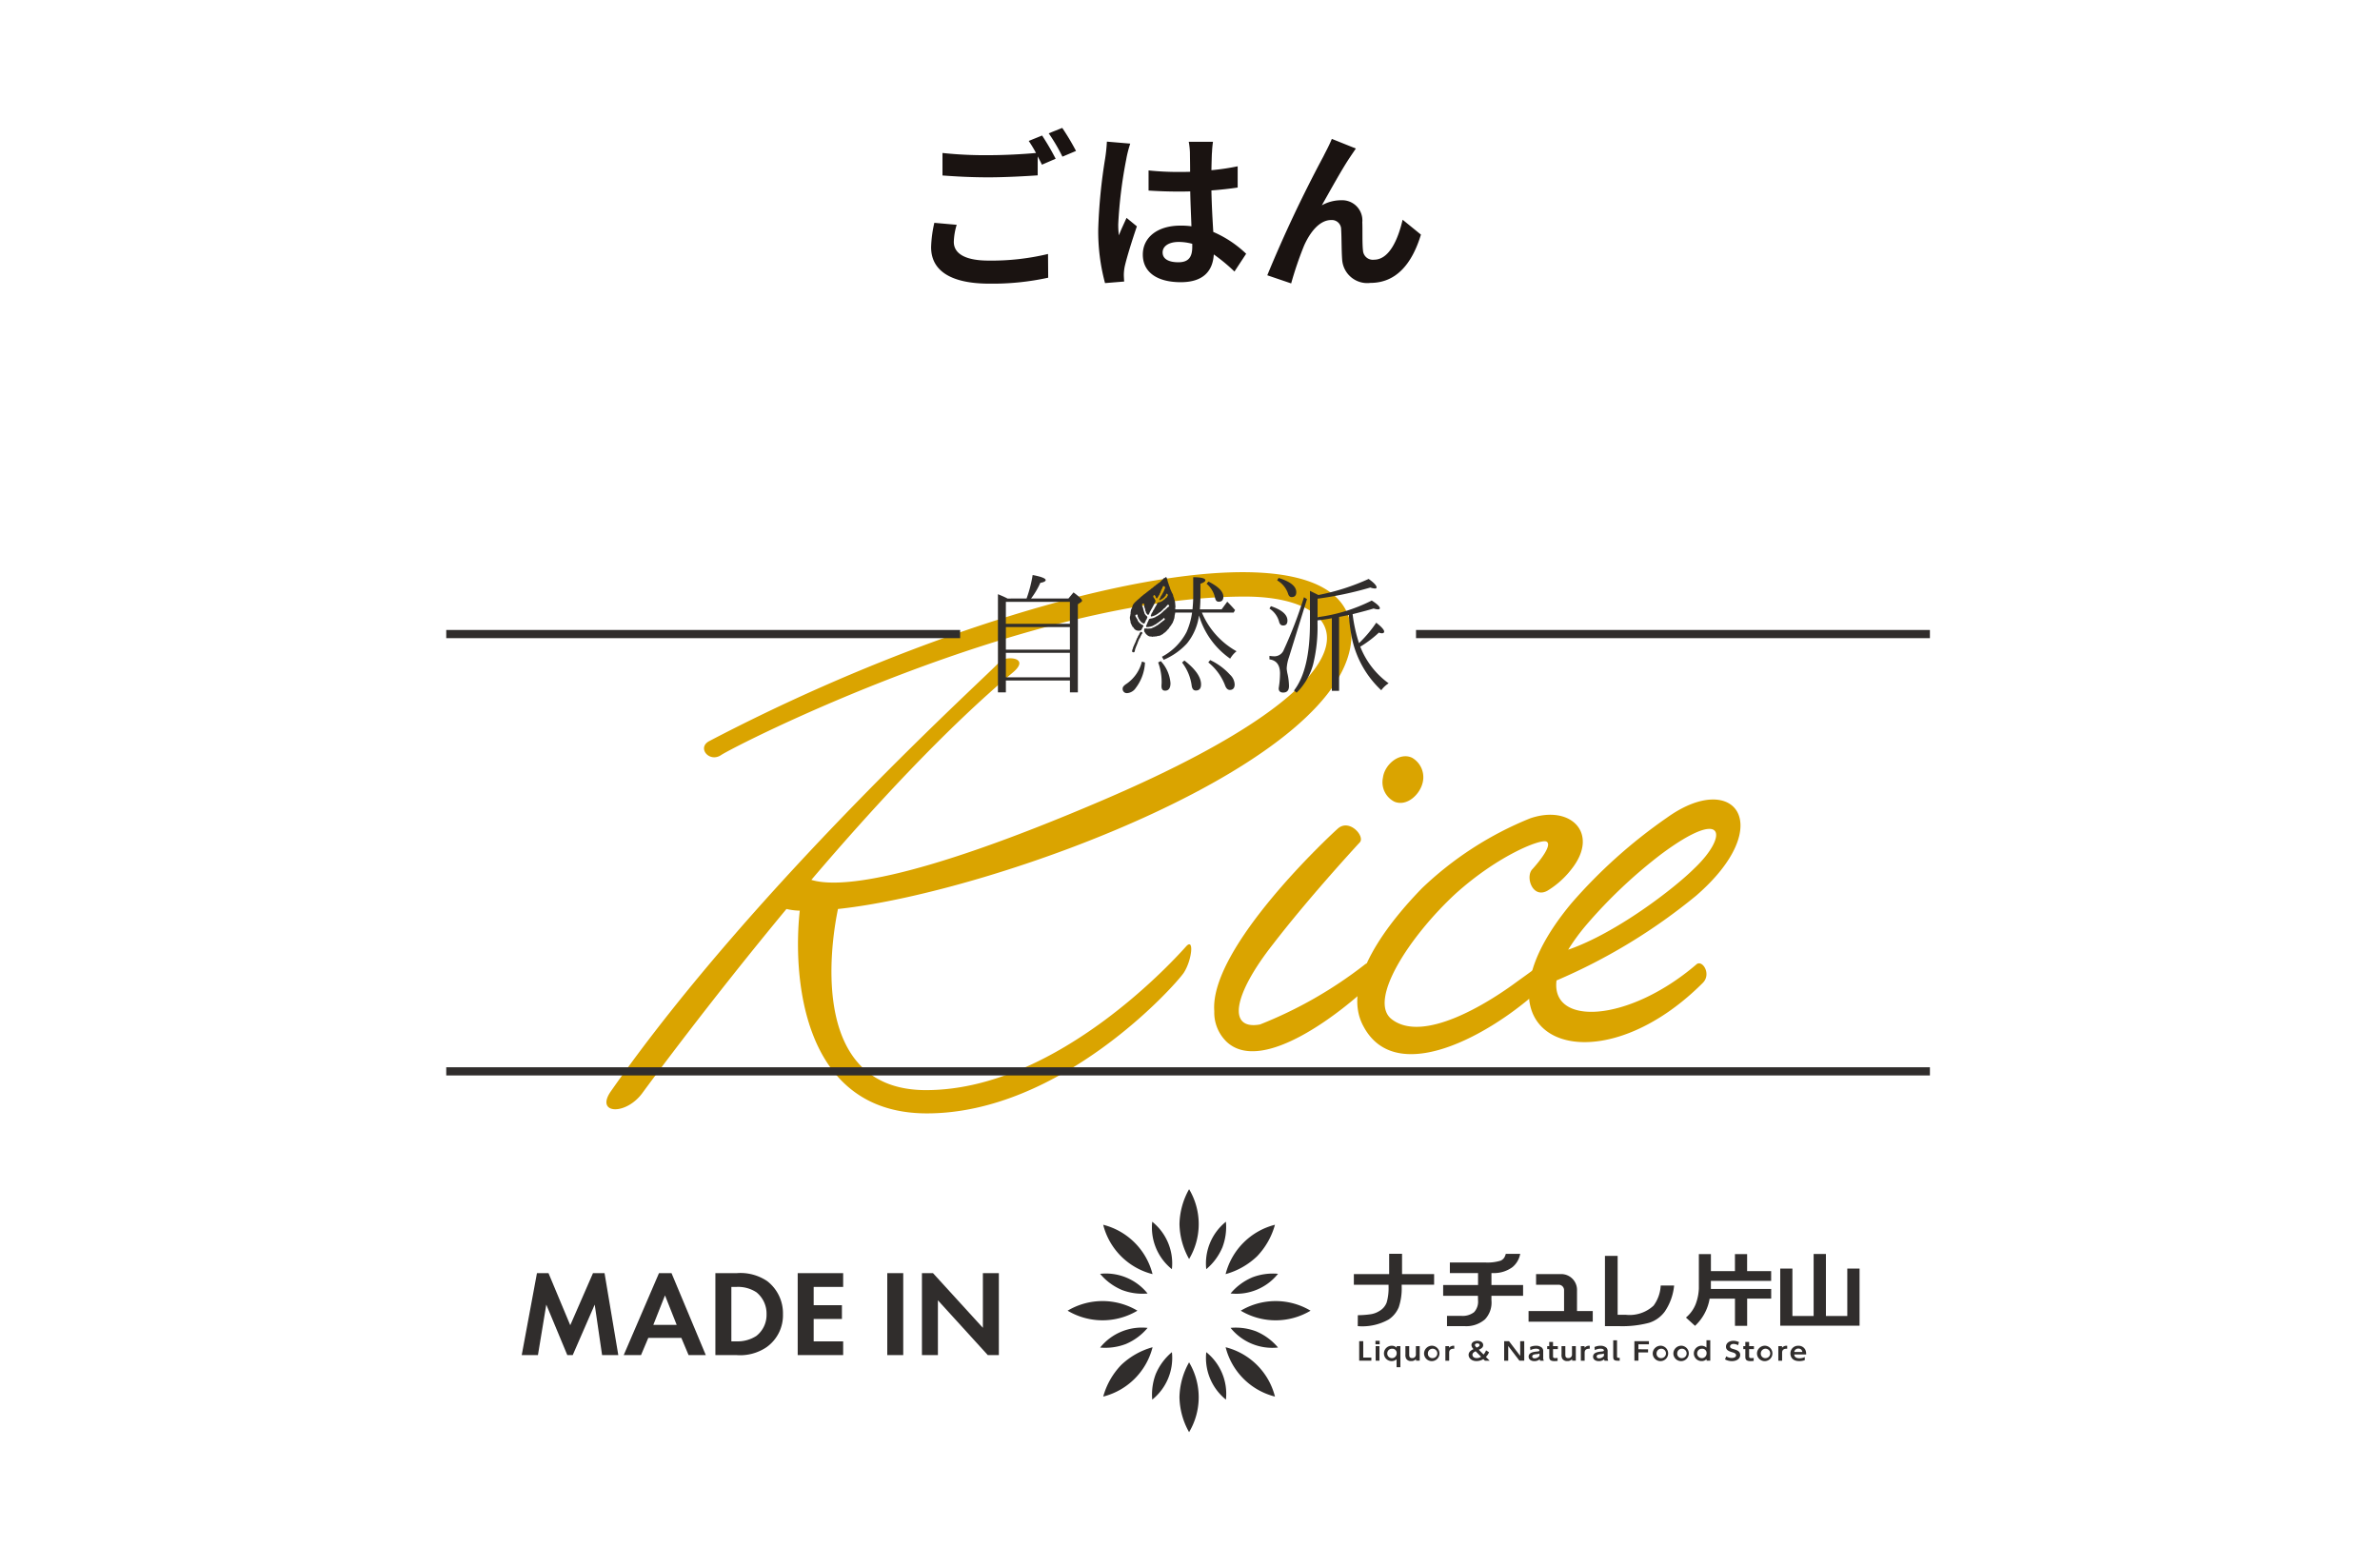 <svg xmlns="http://www.w3.org/2000/svg" xmlns:xlink="http://www.w3.org/1999/xlink" width="240" height="158" viewBox="0 0 240 158"><defs><clipPath id="a"><rect width="149.613" height="131.521" fill="none"/></clipPath></defs><g transform="translate(-518 -2860)"><rect width="240" height="158" transform="translate(518 2860)" fill="#fff"/><g transform="translate(563 2872.898)"><g clip-path="url(#a)"><path d="M42.377,11.5c0,1.111,1.043,1.879,3.5,1.879a24.355,24.355,0,0,0,6-.666l.017,2.392a26.208,26.208,0,0,1-5.928.6c-3.913,0-5.879-1.316-5.879-3.674a12.389,12.389,0,0,1,.326-2.46l2.255.2a6.411,6.411,0,0,0-.291,1.726M52.646,3.109l-1.383.6c-.12-.256-.273-.546-.427-.837V4.784c-1.2.085-3.315.2-4.938.2-1.794,0-3.28-.085-4.664-.188V2.528a40.121,40.121,0,0,0,4.647.222c1.625,0,3.469-.1,4.784-.222a12.78,12.78,0,0,0-.734-1.214L51.28.768a25.23,25.23,0,0,1,1.366,2.341m2.05-.785L53.33,2.9A17.988,17.988,0,0,0,51.946.546L53.312,0A24.414,24.414,0,0,1,54.7,2.323" transform="translate(8.806)" fill="#1a1311"/><path d="M56.742,2.86a45.658,45.658,0,0,0-.82,6.612,8.077,8.077,0,0,0,.068,1.111c.223-.6.513-1.178.77-1.76l1.042.855c-.478,1.4-1.025,3.143-1.229,4.065a4.8,4.8,0,0,0-.087.8c0,.171.018.461.035.7L54.59,15.4a20.06,20.06,0,0,1-.684-5.467,54.354,54.354,0,0,1,.7-7.125,16.277,16.277,0,0,0,.172-1.673l2.356.2a11.266,11.266,0,0,0-.393,1.52m8.628-.6c-.016.377-.034,1.009-.051,1.76a23.377,23.377,0,0,0,2.648-.393V5.765c-.82.12-1.708.222-2.648.29.035,1.658.12,3.025.189,4.186a11.184,11.184,0,0,1,3.314,2.2l-1.178,1.794a18.037,18.037,0,0,0-2.084-1.726c-.1,1.64-1.026,2.8-3.332,2.8-2.358,0-3.826-.99-3.826-2.784,0-1.726,1.468-2.921,3.792-2.921a7.586,7.586,0,0,1,1.11.068c-.033-1.06-.1-2.306-.12-3.52-.409.017-.82.017-1.212.017-1.009,0-1.982-.034-2.991-.1V4.039a28.516,28.516,0,0,0,2.991.154c.393,0,.8,0,1.2-.017,0-.837-.018-1.537-.018-1.9a7.25,7.25,0,0,0-.12-1.127h2.443a10.691,10.691,0,0,0-.1,1.11M61.987,13.3c1.042,0,1.4-.546,1.4-1.554v-.307a5.221,5.221,0,0,0-1.366-.189c-.975,0-1.623.41-1.623,1.06,0,.7.684.99,1.589.99" transform="translate(11.841 0.249)" fill="#1a1311"/><path d="M76.269,2.687c-.838,1.229-2.033,3.416-2.887,4.92a3.975,3.975,0,0,1,1.965-.512,2.035,2.035,0,0,1,2.117,2.221c.035.768-.016,2.136.07,2.853a.993.993,0,0,0,1.11.922c1.487,0,2.392-1.914,2.887-4.031l1.845,1.5c-.888,2.922-2.477,4.869-5.091,4.869a2.537,2.537,0,0,1-2.854-2.375c-.067-.9-.051-2.306-.1-3.006a.937.937,0,0,0-1.007-.957c-1.161,0-2.117,1.2-2.733,2.581a35.925,35.925,0,0,0-1.3,3.809l-2.409-.82a131.5,131.5,0,0,1,5.671-12.01c.222-.461.548-1.026.838-1.743l2.425.973c-.17.24-.359.529-.546.8" transform="translate(14.911 0.2)" fill="#1a1311"/><path d="M45.473,88.96C58.878,88.96,70.946,75.3,71.7,74.466c.835-.922.585,1.425-.252,2.681-.922,1.34-12.4,14.16-25.89,14.16-12.9,0-13.489-14.411-12.819-20.444a6.492,6.492,0,0,1-1.342-.168c-7.707,9.3-13.574,17.261-14.5,18.517-1.676,2.347-4.858,2.18-3.182-.168,14.829-21.2,38.625-42.48,39.127-43.232.42-.671,3.269-.588,1.425,1-6.787,5.7-14.076,13.572-20.36,20.946,2.43.755,9.468.5,29.408-8.044C92.478,47.234,88.876,39.192,77.647,39.192c-22.034,0-51.7,15.165-52.869,16-1.172.753-2.43-.755-1.172-1.425C53.853,37.935,88.539,30.478,88.372,43.129,88.205,55.865,52.428,69.02,36.592,70.695c-.838,4.021-2.765,18.266,8.882,18.266" transform="translate(2.91 8.069)" fill="#daa400"/><path d="M75.987,59.224c1.172-1.006,2.765.838,2.177,1.423-1.005,1.09-5.362,5.867-8.714,10.222-4.1,5.2-4.608,8.714-1.339,8.129a42.718,42.718,0,0,0,10.557-6.034c.668-.587,1.59.922.753,1.843-2.932,2.849-11.059,9.3-14.662,5.948a4.1,4.1,0,0,1-1.256-3.1c-.5-6.452,11.9-17.93,12.484-18.433m8.546-4.692c-.252,1.257-1.594,2.512-2.849,2.01a2.192,2.192,0,0,1-1.173-2.43c.168-1.34,1.675-2.6,2.932-2.011a2.26,2.26,0,0,1,1.09,2.431" transform="translate(13.946 11.412)" fill="#daa400"/><path d="M94.415,73.746C89.891,78.27,79.5,84.638,75.982,78.187c-2.514-4.441,2.765-10.809,5.867-13.992A34.441,34.441,0,0,1,92.74,57.156c4.107-1.425,7.039,1.507,4.19,5.11a8.859,8.859,0,0,1-2.43,2.18c-1.51.838-2.264-1.425-1.51-2.18.755-.837,2.012-2.43,1.426-2.765-.5-.334-4.86,1.342-9.216,5.279-4.61,4.274-8.882,10.809-6.37,12.652,3.1,2.348,9.385-1.423,12.654-3.853,1.172-.838,2.094-1.509,2.261-1.676.587-.587,1.593.921.671,1.843" transform="translate(16.545 12.474)" fill="#daa400"/><path d="M93.81,65.98a51.873,51.873,0,0,1,9.635-8.629c6.786-4.86,11.143.754,2.932,7.875A57.971,57.971,0,0,1,92.3,73.773c-.585,4.608,7.2,4.272,14.076-1.593.588-.587,1.593.922.671,1.843C95.82,85.25,82.5,79.553,93.81,65.98m12.4-3.519c3.436-3.267,3.182-6.284-3.352-1.425a49.568,49.568,0,0,0-7.54,7.123,20.79,20.79,0,0,0-1.843,2.514c4.858-1.676,10.724-6.2,12.734-8.212" transform="translate(19.661 12.197)" fill="#daa400"/><path d="M75.89,100.311v1.65h.818v.318H75.481v-1.969Z" transform="translate(16.58 22.034)" fill="#302d2c"/><path d="M77.249,100.631h-.423v-.35h.423Zm-.02,1.655h-.383v-1.467h.383Z" transform="translate(16.876 22.028)" fill="#302d2c"/><path d="M78.81,100.73h.374v2.123H78.8v-.8a.745.745,0,0,1-.5.184.773.773,0,0,1,0-1.547.673.673,0,0,1,.511.2Zm-.45.259a.476.476,0,1,0,.45.473.43.43,0,0,0-.45-.473" transform="translate(17.031 22.118)" fill="#302d2c"/><path d="M80.743,100.722v1.467h-.372v-.162a.606.606,0,0,1-.49.2.551.551,0,0,1-.5-.239.786.786,0,0,1-.078-.442v-.827h.383v.834c0,.162,0,.374.3.374a.35.35,0,0,0,.372-.374v-.834Z" transform="translate(17.42 22.125)" fill="#302d2c"/><path d="M81.7,100.689a.778.778,0,1,1-.856.772.794.794,0,0,1,.856-.772m0,1.249a.475.475,0,1,0-.47-.477.447.447,0,0,0,.47.477" transform="translate(17.758 22.117)" fill="#302d2c"/><path d="M82.607,102.2V100.73h.372v.162a.6.6,0,0,1,.524-.2v.3c-.27-.012-.513.06-.513.39v.818Z" transform="translate(18.145 22.118)" fill="#302d2c"/><path d="M86.038,101.668a1.581,1.581,0,0,0,.252-.424l.3.193a1.576,1.576,0,0,1-.317.473l.378.378h-.479l-.16-.161a1.3,1.3,0,0,1-.684.2c-.5,0-.8-.3-.8-.627s.3-.483.5-.584a.6.6,0,0,1-.215-.4c0-.234.215-.434.607-.434.333,0,.577.178.577.432s-.211.363-.438.473Zm-.8-.333c-.179.087-.324.185-.324.357s.148.333.435.333a.8.8,0,0,0,.438-.133Zm-.072-.622c0,.057.032.113.174.256.206-.093.293-.152.293-.254,0-.072-.046-.167-.223-.17s-.244.09-.244.167" transform="translate(18.567 22.027)" fill="#302d2c"/><path d="M87.955,100.311l1.129,1.483v-1.483h.409v1.969h-.488L87.877,100.8v1.482h-.41v-1.969Z" transform="translate(19.213 22.034)" fill="#302d2c"/><path d="M89.635,100.82a1.38,1.38,0,0,1,.593-.13.873.873,0,0,1,.61.2.5.5,0,0,1,.122.392v.585a.625.625,0,0,0,.066.335h-.374a.312.312,0,0,1-.038-.151.827.827,0,0,1-.545.19c-.3,0-.578-.148-.578-.449,0-.427.5-.483.82-.518.188-.022.272-.029.272-.121s-.113-.167-.343-.167a1.193,1.193,0,0,0-.571.15Zm.953.654a1.034,1.034,0,0,1-.322.062c-.183.02-.412.044-.412.239,0,.1.072.183.24.183a.618.618,0,0,0,.494-.248Z" transform="translate(19.657 22.118)" fill="#302d2c"/><path d="M91.23,100.374h.383v.424H92.1v.3h-.485v.707c0,.126.017.2.221.2.087,0,.189-.012.238-.017v.3a3.175,3.175,0,0,1-.324.02c-.517,0-.517-.261-.517-.482V101.1h-.206v-.3h.206Z" transform="translate(19.994 22.048)" fill="#302d2c"/><path d="M93.651,100.722v1.467h-.372v-.162a.606.606,0,0,1-.49.2.551.551,0,0,1-.5-.239.786.786,0,0,1-.078-.442v-.827h.383v.834c0,.162,0,.374.3.374a.35.35,0,0,0,.372-.374v-.834Z" transform="translate(20.255 22.125)" fill="#302d2c"/><path d="M93.808,102.2V100.73h.372v.162a.6.6,0,0,1,.524-.2v.3c-.27-.012-.513.06-.513.39v.818Z" transform="translate(20.606 22.118)" fill="#302d2c"/><path d="M94.963,100.82a1.371,1.371,0,0,1,.592-.13.873.873,0,0,1,.61.2.5.5,0,0,1,.122.392v.585a.625.625,0,0,0,.066.335h-.374a.312.312,0,0,1-.038-.151.827.827,0,0,1-.545.19c-.3,0-.578-.148-.578-.449,0-.427.5-.483.82-.518.188-.022.272-.029.272-.121s-.113-.167-.343-.167a1.193,1.193,0,0,0-.571.15Zm.951.654a1.034,1.034,0,0,1-.322.062c-.183.02-.412.044-.412.239,0,.1.072.183.24.183a.618.618,0,0,0,.494-.248Z" transform="translate(20.827 22.118)" fill="#302d2c"/><path d="M97.137,102.3h-.189c-.421,0-.463-.148-.463-.4v-1.658h.383v1.636c0,.074.009.126.148.126h.122Z" transform="translate(21.194 22.018)" fill="#302d2c"/><path d="M99.614,101.131v.313h-.97v.835h-.409v-1.969H99.7v.318h-1.06v.5Z" transform="translate(21.578 22.034)" fill="#302d2c"/><path d="M100.607,100.689a.778.778,0,1,1-.856.772.794.794,0,0,1,.856-.772m0,1.249a.475.475,0,1,0-.47-.477.447.447,0,0,0,.47.477" transform="translate(21.911 22.117)" fill="#302d2c"/><path d="M102.314,100.689a.778.778,0,1,1-.856.772.794.794,0,0,1,.856-.772m0,1.249a.475.475,0,1,0-.47-.477.447.447,0,0,0,.47.477" transform="translate(22.286 22.117)" fill="#302d2c"/><path d="M104.433,102.135a.678.678,0,0,1-.511.2.773.773,0,1,1,.5-1.361v-.738h.383v2.06h-.374Zm-.45-1.046a.476.476,0,1,0,.45.473.429.429,0,0,0-.45-.473" transform="translate(22.659 22.018)" fill="#302d2c"/><path d="M107.04,100.728a.884.884,0,0,0-.452-.131c-.215,0-.355.111-.355.254,0,.166.157.212.346.267.333.1.678.2.678.6,0,.35-.327.612-.829.612a1.462,1.462,0,0,1-.7-.173l.118-.313a1.045,1.045,0,0,0,.557.168c.238,0,.439-.094.439-.27,0-.194-.233-.261-.418-.315-.339-.1-.6-.22-.6-.556s.3-.589.751-.589a1.277,1.277,0,0,1,.561.13Z" transform="translate(23.225 22.027)" fill="#302d2c"/><path d="M107.443,100.374h.383v.424h.485v.3h-.485v.707c0,.126.017.2.221.2.087,0,.189-.012.238-.017v.3a3.175,3.175,0,0,1-.324.02c-.517,0-.517-.261-.517-.482V101.1h-.206v-.3h.206Z" transform="translate(23.556 22.048)" fill="#302d2c"/><path d="M109.226,100.689a.778.778,0,1,1-.856.772.794.794,0,0,1,.856-.772m0,1.249a.475.475,0,1,0-.47-.477.447.447,0,0,0,.47.477" transform="translate(23.805 22.117)" fill="#302d2c"/><path d="M110.134,102.2V100.73h.372v.162a.6.6,0,0,1,.524-.2v.3c-.27-.012-.513.06-.513.39v.818Z" transform="translate(24.192 22.118)" fill="#302d2c"/><path d="M111.517,101.568c.011.1.043.381.524.381a1.208,1.208,0,0,0,.54-.121v.315a1.6,1.6,0,0,1-.557.094c-.726,0-.888-.466-.888-.762a.758.758,0,0,1,.8-.784.746.746,0,0,1,.7.4,1.052,1.052,0,0,1,.084.478Zm.821-.249a.381.381,0,0,0-.406-.345.392.392,0,0,0-.41.345Z" transform="translate(24.412 22.118)" fill="#302d2c"/><path d="M60.623,91.266a7.46,7.46,0,0,0,.97,3.52,6.874,6.874,0,0,0,0-7.04,7.46,7.46,0,0,0-.97,3.52" transform="translate(13.316 19.274)" fill="#302d2c"/><path d="M60.621,105.582a7.46,7.46,0,0,0,.97,3.52,6.872,6.872,0,0,0,0-7.039,7.452,7.452,0,0,0-.97,3.519" transform="translate(13.316 22.419)" fill="#302d2c"/><path d="M65.689,97.966a6.872,6.872,0,0,0,7.039,0,6.872,6.872,0,0,0-7.039,0" transform="translate(14.429 21.306)" fill="#302d2c"/><path d="M58.413,97.965a6.872,6.872,0,0,0-7.039,0,6.872,6.872,0,0,0,7.039,0" transform="translate(11.285 21.306)" fill="#302d2c"/><path d="M67.613,93.863a7.456,7.456,0,0,0,1.8-3.175,6.879,6.879,0,0,0-4.977,4.977,7.456,7.456,0,0,0,3.175-1.8" transform="translate(14.154 19.92)" fill="#302d2c"/><path d="M56.118,102.614a7.456,7.456,0,0,0-1.8,3.175,6.879,6.879,0,0,0,4.977-4.977,7.456,7.456,0,0,0-3.175,1.8" transform="translate(11.931 22.144)" fill="#302d2c"/><path d="M64.438,100.812a6.865,6.865,0,0,0,4.976,4.977,6.87,6.87,0,0,0-4.976-4.977" transform="translate(14.154 22.144)" fill="#302d2c"/><path d="M59.292,95.665a6.869,6.869,0,0,0-4.977-4.977,6.874,6.874,0,0,0,4.977,4.977" transform="translate(11.931 19.92)" fill="#302d2c"/><path d="M60.357,95.222a5.388,5.388,0,0,0-1.982-4.786,5.388,5.388,0,0,0,1.982,4.786" transform="translate(12.817 19.865)" fill="#302d2c"/><path d="M62.842,101.22a5.4,5.4,0,0,0,1.982,4.786,5.388,5.388,0,0,0-1.982-4.786" transform="translate(13.799 22.234)" fill="#302d2c"/><path d="M66.986,95.128a5.789,5.789,0,0,0-2.139,1.6,5.393,5.393,0,0,0,4.786-1.983,5.794,5.794,0,0,0-2.647.379" transform="translate(14.244 20.807)" fill="#302d2c"/><path d="M56.71,100.819a5.8,5.8,0,0,0,2.139-1.6,5.393,5.393,0,0,0-4.786,1.983,5.8,5.8,0,0,0,2.647-.379" transform="translate(11.875 21.788)" fill="#302d2c"/><path d="M64.445,93.083a5.8,5.8,0,0,0,.379-2.647,5.393,5.393,0,0,0-1.983,4.786,5.8,5.8,0,0,0,1.6-2.139" transform="translate(13.798 19.865)" fill="#302d2c"/><path d="M58.755,103.359a5.8,5.8,0,0,0-.379,2.647,5.393,5.393,0,0,0,1.983-4.786,5.8,5.8,0,0,0-1.6,2.139" transform="translate(12.817 22.234)" fill="#302d2c"/><path d="M67.494,99.594a5.784,5.784,0,0,0-2.647-.378,5.4,5.4,0,0,0,4.786,1.982,5.8,5.8,0,0,0-2.139-1.6" transform="translate(14.244 21.788)" fill="#302d2c"/><path d="M56.2,96.352a5.8,5.8,0,0,0,2.647.379,5.393,5.393,0,0,0-4.786-1.983,5.8,5.8,0,0,0,2.139,1.6" transform="translate(11.875 20.807)" fill="#302d2c"/><path d="M75.434,100.381a5.422,5.422,0,0,0,3.13-.677,2.758,2.758,0,0,0,1-1.218,5.929,5.929,0,0,0,.3-2.083l0-.2h3.27V95.132H79.9V93.089H78.6v2.043H75.04v1.076h3.5l0,.2A5.171,5.171,0,0,1,78.348,98a1.664,1.664,0,0,1-.727.851l0,0,0,0a2.328,2.328,0,0,1-.867.328,9.446,9.446,0,0,1-1.314.1Z" transform="translate(16.483 20.448)" fill="#302d2c"/><path d="M82.812,100.381h1.754a2.879,2.879,0,0,0,2.072-.682,2.454,2.454,0,0,0,.654-1.922v-.455h3.192v-1.09H87.293v-1.2l.2,0a3.155,3.155,0,0,0,1.919-.6,2.262,2.262,0,0,0,.781-1.34H88.74a1.552,1.552,0,0,1-.14.352.836.836,0,0,1-.39.338,4.5,4.5,0,0,1-1.584.178H83.1v1.072h2.842v1.2H82.423v1.09h3.508l.009.446v0a1.561,1.561,0,0,1-.4,1.206,1.876,1.876,0,0,1-1.284.371H82.812Z" transform="translate(18.105 20.448)" fill="#302d2c"/><path d="M94.371,96.356a1.592,1.592,0,0,0-1.592-1.592H90.243V95.84h2.28a.542.542,0,0,1,.542.542v2.108h-3.58v1.075h6.473V98.489H94.37Z" transform="translate(19.656 20.816)" fill="#302d2c"/><path d="M101.42,96.276a3.718,3.718,0,0,1-.716,2A3.559,3.559,0,0,1,97.9,99.2h-.82V93.259H95.8v7.086h1.4a10.533,10.533,0,0,0,3.044-.335,3.134,3.134,0,0,0,1.6-1.15,5.663,5.663,0,0,0,.928-2.575l0-.037h-1.345Z" transform="translate(21.044 20.485)" fill="#302d2c"/><path d="M108.667,93.115h-1.229V94.83h-2.423V93.115H103.8v3.444a4.969,4.969,0,0,1-.326,1.608,3.389,3.389,0,0,1-.977,1.343l.917.834a4.85,4.85,0,0,0,1.473-2.742h2.554v2.742h1.229V97.6h2.423v-.975h-6.08c0-.089,0-.172,0-.288V95.81h6.076V94.83h-2.423Z" transform="translate(22.514 20.454)" fill="#302d2c"/><path d="M117.055,94.573v4.784H114.9V93.1H113.66v6.254H111.52V94.573h-1.228v5.758h8V94.573Z" transform="translate(24.227 20.451)" fill="#302d2c"/><path d="M7.776,94.686H8.94l2.194,5.253,2.292-5.253h1.165l1.388,8.264H14.344L13.6,97.859l-2.217,5.092h-.546L8.717,97.859l-.842,5.092H6.24Z" transform="translate(1.371 20.799)" fill="#302d2c"/><path d="M20.484,101.217H17.15l-.732,1.734H14.672l3.557-8.264h1.264l3.457,8.264H21.214ZM20.013,99.9l-1.178-2.972L17.659,99.9Z" transform="translate(3.223 20.799)" fill="#302d2c"/><path d="M24.407,94.686a4.81,4.81,0,0,1,3.072.806,4.089,4.089,0,0,1,1.587,3.332,3.942,3.942,0,0,1-1.66,3.333,4.744,4.744,0,0,1-3.024.793H22.251V94.686Zm-.545,6.878h.5a3.456,3.456,0,0,0,2.02-.546,2.684,2.684,0,0,0,1.029-2.193,2.758,2.758,0,0,0-1.016-2.205,3.37,3.37,0,0,0-2.033-.544h-.5Z" transform="translate(4.888 20.799)" fill="#302d2c"/><path d="M33.642,96.075H30.668v1.845h2.849V99.31H30.668v2.254h2.974v1.387H29.057V94.686h4.585Z" transform="translate(6.383 20.799)" fill="#302d2c"/><rect width="1.611" height="8.264" transform="translate(44.472 115.485)" fill="#302d2c"/><path d="M39.329,102.951V94.686h1.115l5.031,5.514V94.686h1.611v8.264H45.97l-5.03-5.525v5.525Z" transform="translate(8.639 20.799)" fill="#302d2c"/><rect width="149.613" height="0.826" transform="translate(0 94.724)" fill="#302d2c"/><rect width="51.821" height="0.826" transform="translate(97.792 50.628)" fill="#302d2c"/><rect width="51.821" height="0.826" transform="translate(0 50.628)" fill="#302d2c"/><path d="M48.5,39.334a12.767,12.767,0,0,0,.613-2.367c.862.161,1.315.337,1.315.511,0,.117-.19.22-.54.278a7.863,7.863,0,0,1-.935,1.578h3.77l.511-.613c.571.423.862.7.862.833a.166.166,0,0,1-.088.131l-.335.234V48.8h-.8V47.6H46.414v1.2h-.8V38.9c.306.131.643.262.964.438Zm-2.089,2.556h6.458V39.67H46.414Zm6.458.322H46.414v2.28h6.458Zm0,2.6H46.414v2.47h6.458Z" transform="translate(10.019 8.12)" fill="#302d2c"/><path d="M61.141,40.394h1.827c.044-.467.072-.877.072-1.271V37.151c.82,0,1.228.117,1.228.306,0,.117-.161.234-.5.351v1.315c0,.511-.028.921-.057,1.271h2.192l.57-.774c.277.278.54.556.789.848l-.146.249h-3.2a8.038,8.038,0,0,0,3.493,3.9,2.777,2.777,0,0,0-.643.745,8.091,8.091,0,0,1-3.142-4.354A5.657,5.657,0,0,1,62.4,43.842a6.823,6.823,0,0,1-2.337,1.637l-.176-.306a5.922,5.922,0,0,0,2.484-2.5,7.406,7.406,0,0,0,.555-1.958H61.01m-2.834,5.041a4.578,4.578,0,0,1-.935,2.571,1.147,1.147,0,0,1-.846.512.423.423,0,0,1-.468-.483c0-.145.146-.306.424-.482a3.855,3.855,0,0,0,1.518-2.221Zm1.593-.146a3.67,3.67,0,0,1,.979,2.221c0,.511-.19.76-.542.76-.248,0-.365-.146-.365-.452v-.088a3.453,3.453,0,0,0,.015-.424,5.613,5.613,0,0,0-.351-1.884Zm2.382-.059c1.11.862,1.679,1.666,1.679,2.411,0,.409-.174.613-.526.613-.249,0-.379-.176-.423-.526a4.862,4.862,0,0,0-.965-2.294Zm2.425-7.963c.994.5,1.505,1.007,1.505,1.534,0,.335-.16.5-.467.5-.22,0-.322-.146-.379-.423a2.544,2.544,0,0,0-.848-1.388Zm.176,7.919a6.431,6.431,0,0,1,2,1.476,1.43,1.43,0,0,1,.468.979c0,.365-.176.555-.483.555-.233,0-.394-.176-.511-.526a5.5,5.5,0,0,0-1.666-2.25Zm-4.41-8.347a2.075,2.075,0,0,1,.135.442c.02.045.038.09.056.135l-.013.006.07.166-.013.006c.04.1.081.193.12.288l-.013,0c.013.03.026.061.038.091l-.013.006c.074.163.148.328.222.492l.013,0a.925.925,0,0,1,.093.3c.026.061.051.122.076.182l-.013.006.032.076-.013.006.07.166-.013.006.048.194-.013,0,.012.03-.012.006.018.045-.013.006.026.06-.015.006c0,.022.009.044.012.066l-.013.007c.009.02.016.039.026.06l-.013.006.011.066-.015.006.02.045-.013.006.013.03-.029.048.013.03-.015.006c0,.022.009.044.012.066l-.013.006c.009.032.016.065.024.1l-.013,0c0,.035.007.07.01.1l-.013.006c0,.022.007.044.012.066l-.021.028c0,.034.006.067.011.1l-.022.028.013.03-.015,0,.013.03c-.01.016-.018.033-.028.049l.012.029-.035.07.012.03-.021.027.012.066-.028.048.011.067-.021.027.012.03-.056.132,0,.051c-.015.03-.029.06-.043.09v.037l-.027.012c-.012.046-.024.094-.038.14l-.027.012c-.006.026-.01.052-.016.078l-.027.012-.015.041-.027.012.006.015a.194.194,0,0,1-.028.012l-.007.057-.028.011-.015.043-.027.012.006.015-.027.012a.332.332,0,0,1,0,.035l-.04.018v.035l-.041.018.007.016-.027.011.006.015-.027.013v.035l-.028.012v.035l-.068.066.006.016-.11.083.006.016-.048.039.006.015-.04.017.006.015-.049.04.006.015c-.017.009-.035.016-.054.023l.006.016-.055.023.007.015-.028.012.006.016-.1.041.007.015-.055.024.006.015L60,42.86l.006.016-.109.048a.043.043,0,0,1-.035.033l-.006-.016-.163.107-.006-.015-.07.029-.006-.015-.067.029-.007-.015c-.022.009-.045.018-.067.029l-.006-.016-.17.056-.006-.015a.42.42,0,0,0-.041.017l-.006-.015-.028.012-.006-.016-.081.037-.027-.024-.041.017-.006-.015-.128.038-.006-.016-.028.012-.026-.023-.094,0-.006-.016-.061.01a.385.385,0,0,0-.121-.02c-.044-.059-.065-.033-.106-.061l-.012-.03-.034,0c-.021-.027-.043-.054-.065-.079l-.033,0-.013-.03-.013.006-.012-.03-.015.006c-.007-.02-.016-.039-.024-.06l-.013,0c-.007-.015-.013-.029-.02-.045l-.013.006-.044-.1-.013,0c-.018-.027-.035-.056-.051-.084a.829.829,0,0,1,.006-.252c.023-.021.012,0,.021-.027.078-.028.112,0,.174,0l.055-.023.027.023.027-.011.006.015.377-.022.272-.117.2-.1-.006-.015.15-.065L59.4,42l.123-.054-.006-.015.04-.018-.006-.015.054-.024-.006-.015.1-.041L59.69,41.8l.049-.039-.007-.016.157-.085-.006-.015.04-.018-.006-.016.041-.017-.006-.016.067-.029-.006-.015L60.1,41.5l-.006-.016.074-.05-.006-.016c.043-.072-.013-.1-.063-.151l-.046,0,.006.016-.062.045.006.015-.027.012.007.015-.028.011.006.016-.08.035.006.016-.055.023.006.016c-.043.024-.087.049-.129.074l.006.015-.04.017.006.016-.144.08.006.015-.074.05.006.016c-.034.009-.067.018-.1.026l.006.016-.089.056.006.016-.149.065a1.254,1.254,0,0,1-.334.163L58.8,42.1l-.137.06-.006-.016-.027.011-.006-.015-.082.037-.007-.016-.04.017-.006-.015-.04.018-.007-.016-.054.023-.006-.015-.028.012c-.007,0-.021-.016-.039-.018-.013-.03-.026-.061-.039-.09l.035-.033.022-.1.028-.012.009-.057.013-.006c0-.017,0-.034,0-.051l.027-.012c.01-.04.02-.079.03-.12l.027-.012a.332.332,0,0,1,0-.035l.027-.012c.01-.04.02-.081.03-.121l.027-.012c.007-.033.015-.066.023-.1l.04-.018-.006-.015.156-.05.006.015.068-.029.006.015.271-.082-.006-.015c.022-.016.076,0,.115-.033l-.006-.015.143-.081.061-.009-.006-.016.055-.023-.007-.016.1-.04-.007-.016c.028-.011.055-.023.082-.035l-.006-.015.082-.035-.006-.016.054-.024-.006-.013.041-.018-.007-.016.041-.018-.006-.015.068-.029-.007-.015.041-.018-.006-.015.04-.018-.006-.015.04-.018-.006-.015.04-.018-.006-.015.028-.012-.007-.016.041-.017-.006-.015.082-.035-.007-.016.028-.011-.006-.016.081-.035a.356.356,0,0,0,0-.037l.1-.062-.007-.016.04-.017-.006-.015.028-.012L60.4,40.24c.054-.037.109-.072.163-.107.022-.039.043-.078.063-.117-.015-.023-.029-.048-.045-.07a.106.106,0,0,1-.106-.026l-.1.1.006.015c-.021.015-.041.029-.061.045l.006.015-.028.011.006.016-.04.017v.037c-.017.009-.035.016-.054.023l.006.016-.027.012,0,.015-.04.018.006.015-.082.035.006.015-.04.018.006.016L60,40.382,60,40.4l-.027.012a.342.342,0,0,0,0,.037c-.029.018-.06.037-.089.056l.006.016-.04.017.006.015-.123.09.006.015-.109.048a1.717,1.717,0,0,1-.824.412c-.021-.027,0-.013-.026-.024-.037-.113,0-.117.032-.193l.015-.078.028-.011.009-.057.048-.039-.006-.015c.011-.012.023-.022.034-.034v-.035l.027-.012c.009-.033.016-.066.023-.1l.048-.039c0-.012,0-.024,0-.037.016-.012.033-.024.049-.038v-.037l.028-.011-.006-.017.034-.032-.012-.03.034-.033-.007-.015L59.2,40.2v-.037l.027-.012v-.035l.027-.012.009-.057.027-.012-.006-.015.04-.017c.006-.027.011-.052.016-.079s.02-.032.028-.048l-.006-.015.027-.012c0-.018.006-.038.009-.057l.049-.039-.007-.015c.05-.057.188-.068.257-.076.089-.045.177-.09.266-.134l-.006-.015.068-.03-.006-.015.054-.024-.006-.015.027-.012-.006-.015.11-.048-.007-.016.07-.065-.006-.016.116-.068-.006-.016.027-.011c0-.018,0-.038.009-.057l.027-.011v-.037l.027-.012-.006-.015a.425.425,0,0,1,.034-.033.093.093,0,0,1,0-.073.293.293,0,0,0-.1-.117c-.085.041-.087.089-.112.156V39l-.027.012.006.015-.048.039.006.015-.055.023a.344.344,0,0,1,0,.037l-.027.012.006.015-.04.018.006.016-.04.017,0,.015-.067.029.006.016-.04.018.006.015c-.059.055-.2.073-.232.137l-.082.035-.006-.015c-.023-.01-.006,0-.027-.024l.015-.006c0-.013-.015-.068-.006-.088l.028-.011V39.3c.016-.015.032-.027.048-.04v-.035l.034-.033c.007-.034.016-.066.023-.1l.027-.012v-.037l.034-.033L59.819,39l.049-.039V38.92l.028-.011.015-.079.049-.038c0-.02,0-.039.009-.057L60,38.722c0-.02,0-.038.009-.057l.027-.011c.007-.034.016-.067.023-.1l.027-.012c.015-.054.029-.109.045-.162l.027-.011v-.037l.013-.006a.777.777,0,0,1,.037-.141c-.012-.029-.024-.06-.038-.09l-.013.006c-.035-.046-.066-.03-.106-.061l-.054.023-.072.174v.037l-.027.011v.037l-.027.012v.035l-.027.012v.035a.2.2,0,0,1-.028.012v.037c-.024.057-.048.116-.072.174l.012.03a.505.505,0,0,0-.1.171l-.009.057-.027.011v.037l-.034.033.006.015L59.551,39c0,.02-.006.039-.009.057l-.035.033v.037l-.027.011.006.016-.028.011c0,.02,0,.038-.009.057s-.03.013-.04.054l-.074.015c-.021-.033-.043-.088-.071-.129l-.013.006c-.017-.029,0-.037,0-.037a.249.249,0,0,0-.07-.129c-.028-.04-.037-.045-.08-.038l-.006-.015c-.027,0-.018.023-.021.027l-.04.017.006.016c-.018.035-.018.071-.037.1l.077.145.013-.006.012.03.013-.006c.041.083.082.167.122.251-.016.038,0,.04,0,.072-.01.016-.018.032-.028.049l.006.015-.028.011-.022.1c-.016.013-.033.026-.048.039s-.011.052-.016.078l-.027.011v.037l-.035.034.006.015L59.02,40c-.006.027-.011.052-.016.078l-.028.012v.035l-.028.012c0,.026-.01.052-.016.078l-.068.066c0,.027-.011.052-.016.078L58.8,40.4l-.009.057-.027.012v.037l-.034.032.006.016-.028.012-.007.057-.028.011-.007.057-.028.012v.037a.429.429,0,0,1-.113.191l.006.015-.06.009-.033-.039-.013.006-.02-.045-.013.006-.039-.056-.013.007c-.01-.026-.021-.05-.03-.076l-.015.006c-.012-.03-.024-.061-.038-.091l.013-.006c-.024-.06-.05-.121-.076-.181l.013-.006-.026-.061.015-.006-.026-.06.013-.006-.05-.121a.471.471,0,0,1-.034-.272.11.11,0,1,0-.213-.049c0,.046.007.091.01.138.032.076.063.152.1.227l-.013.006.02.045-.015.006c.013.03.026.061.039.09l-.015.006.051.121-.013.006c.023.056.045.111.068.166l-.013.006.063.151a.838.838,0,0,0,.085.088l.024.061.034,0,.018.046.015-.006.012.03.013-.006a.125.125,0,0,1,.037.127l.013.03-.035.032v.037l-.028.012c-.007.033-.015.066-.023.1l-.068.066c-.01.04-.02.08-.03.121l-.027.011c0,.02,0,.039-.009.057l-.034.033c0,.017,0,.034,0,.051l-.074.05.006.016-.027.012-.007-.016-.172-.067c-.013-.018-.027-.037-.039-.055l-.013.006a.506.506,0,0,1-.033-.039l-.034,0c-.021-.039-.041-.077-.063-.115l-.013.006-.013-.03-.013.006-.018-.045-.013.006c-.015-.035-.029-.071-.045-.106l-.013.006-.018-.045-.013,0-.121-.287.013-.006c0-.039-.011-.078-.017-.117a.243.243,0,0,1-.066-.043l-.135.06a.392.392,0,0,1-.022.062l.037.127.013-.006.026.061.013-.006.044.106.015-.006a.63.63,0,0,0,.026.06l.012,0c.028.065.055.131.082.2A1.138,1.138,0,0,0,58,42c.043.132-.037.165-.087.251,0,.02-.006.039-.009.057l-.027.012v.037a.289.289,0,0,0-.034.033l.006.015-.028.012-.007.056-.041.018.007.016-.237.049-.007-.015c-.02,0-.04.006-.06.007l-.006-.015-.028.012-.006-.015-.027.011-.027-.024-.027.012-.027-.024-.046,0-.013-.03-.033,0-.012-.03-.054-.012c-.013-.018-.027-.037-.039-.055l-.013.006-.129-.194-.013.006-.012-.03-.034,0-.2-.412.013-.006c-.011-.024-.021-.049-.032-.074l.013-.006-.012-.03.013-.006-.018-.045.013-.006c-.011-.024-.021-.05-.032-.074L56.7,41.5l-.026-.061.015-.006-.026-.061.013,0c-.011-.038-.021-.076-.03-.112l.013-.006-.012-.066.022-.027-.013-.03c.01-.016.02-.032.028-.048l-.012-.03c.011-.023.023-.046.035-.07,0-.021-.009-.044-.011-.066l.02-.027,0-.051.013-.006c0-.034-.007-.068-.01-.1l.013-.043-.012-.03c.01-.016.02-.032.028-.048l-.011-.066c.01-.016.018-.032.028-.049l-.012-.029c.009-.016.018-.032.027-.049l-.006-.015.028-.012c0-.02,0-.038.009-.057s.022-.022.034-.032l.124-.394c.034-.034.07-.066.1-.1l-.006-.016.027-.011v-.037l.11-.083-.007-.016c.017-.012.033-.026.049-.039l-.006-.015.082-.035-.006-.015.04-.018-.006-.015.048-.04-.006-.015.082-.035-.006-.015.04-.018-.006-.015.027-.012-.006-.015.165-.107-.007-.015L57.7,39.2l-.006-.015.067-.03-.006-.015.055-.024-.006-.015.137-.1-.006-.016.08-.035-.006-.015.041-.018-.006-.015.027-.012-.006-.015.1-.043-.006-.015.04-.017-.006-.016.082-.035-.006-.015.04-.017L58.3,38.71l.041-.018-.006-.015.04-.017-.006-.016.156-.087-.006-.015.027-.012-.006-.015c.065-.039.128-.079.191-.12l-.006-.015.04-.018-.006-.015.041-.018-.007-.015.144-.081-.006-.015.04-.018-.006-.015.068-.029-.007-.016.041-.018-.006-.015.04-.017-.006-.016L59.229,38l-.007-.015.041-.018-.006-.015.054-.024-.006-.015c.027-.012.054-.024.082-.035l-.007-.016a.422.422,0,0,0,.041-.017l-.006-.015.054-.024-.006-.015.144-.08L59.6,37.7l.116-.07-.006-.015.04-.017-.006-.016.04-.018-.006-.015.027-.011-.006-.016c.026-.017.05-.034.076-.05l-.006-.016.027-.012-.006-.015.1-.062-.006-.016c.013-.006.027-.011.04-.018V37.3l.027-.012-.006-.015.041-.017-.007-.016c.023-.01.093,0,.129-.038l-.006-.016.074-.05a.1.1,0,0,0,.061.027m-2.621,5.5-.015.054-.027.012v.035l-.035.033.006.016-.027.012c-.007.032-.015.065-.023.1l-.027.011v.037l-.048.039v.035l-.027.012v.037l-.034.033c-.009.033-.015.066-.023.1l-.048.039c0,.02-.006.039-.009.057l-.027.012c-.006.026-.011.051-.016.078s-.024.046-.035.068l.006.016-.027.011c-.021.068-.04.137-.06.2l-.027.012c-.006.026-.011.051-.016.078l-.027.012,0,.05-.034.033c0,.027-.01.052-.016.078l-.027.012c-.011.04-.021.081-.03.121l-.027.012v.035l-.027.012L57,44.18c-.012.023-.024.046-.035.07l.012.03c-.032.078-.062.157-.094.237l.013.03-.021.027c0,.027.011.055.017.082l-.013.006c.032.043.057.038.093.066l.074-.013.006.015c.113-.063.1-.178.122-.285l.013-.006a.165.165,0,0,0,.009-.093c.05-.043.046-.1.065-.154l.044-.09v-.035l.028-.012.044-.162.027-.012c.027-.089.055-.178.082-.267l.034-.033c.016-.054.03-.109.045-.162l.027-.011v-.037l.034-.033-.006-.016.028-.012c0-.018,0-.038.007-.056l.049-.039.037-.141.028-.012L57.778,43l.027-.011c0-.02.006-.038.009-.057l.07-.066c.011-.041.023-.084.034-.127a.38.38,0,0,0-.2-.082" transform="translate(12.284 8.157)" fill="#302d2c"/><path d="M71.847,39.341l-1.811,5.843A4.068,4.068,0,0,0,69.8,46.34a3.707,3.707,0,0,0,.1.613,6.325,6.325,0,0,1,.132,1.155c0,.438-.2.657-.584.657-.307,0-.454-.146-.454-.424,0-.015.029-.19.073-.526a9.64,9.64,0,0,0,.059-.965c0-.861-.35-1.329-1.066-1.432v-.35a4.235,4.235,0,0,0,.5.044,1.022,1.022,0,0,0,.95-.657,43.8,43.8,0,0,0,2.031-5.3Zm-3.638.716c1.111.365,1.666.861,1.666,1.447,0,.335-.146.5-.438.5-.2,0-.337-.117-.4-.366a2.287,2.287,0,0,0-.978-1.344Zm.774-2.85c1.184.366,1.783.848,1.783,1.432,0,.337-.161.5-.468.5-.189,0-.306-.132-.379-.4a2.457,2.457,0,0,0-1.081-1.286Zm3.931,3.96A.518.518,0,0,1,73,41.153a16.864,16.864,0,0,0,5.376-1.666c.556.351.818.615.818.774,0,.073-.073.117-.189.117a1.627,1.627,0,0,1-.439-.088c-.423.132-1.125.322-2.119.571a15.558,15.558,0,0,0,.643,2.922,12.406,12.406,0,0,0,1.739-2.061c.526.41.8.716.8.892,0,.117-.088.176-.234.176a.75.75,0,0,1-.293-.073,11.393,11.393,0,0,1-1.753,1.344l-.132.073a8.272,8.272,0,0,0,2.864,3.7,2.631,2.631,0,0,0-.745.7,9.99,9.99,0,0,1-2.937-5.158,18.069,18.069,0,0,1-.321-2.25v-.176c-.351.059-.673.132-.994.19V48.59h-.731V41.27c-.381.073-.818.146-1.329.2l-.117.015v.335a15.634,15.634,0,0,1-.438,4.092A6.358,6.358,0,0,1,70.8,48.78l-.263-.22c1.082-1.4,1.608-3.682,1.608-6.809V38.508c.4.2.687.335.848.423a22.71,22.71,0,0,0,5.07-1.622c.54.381.8.672.8.848,0,.073-.044.117-.161.117a1.577,1.577,0,0,1-.467-.1A34.855,34.855,0,0,1,72.915,39.3Z" transform="translate(14.951 8.173)" fill="#302d2c"/></g></g></g></svg>